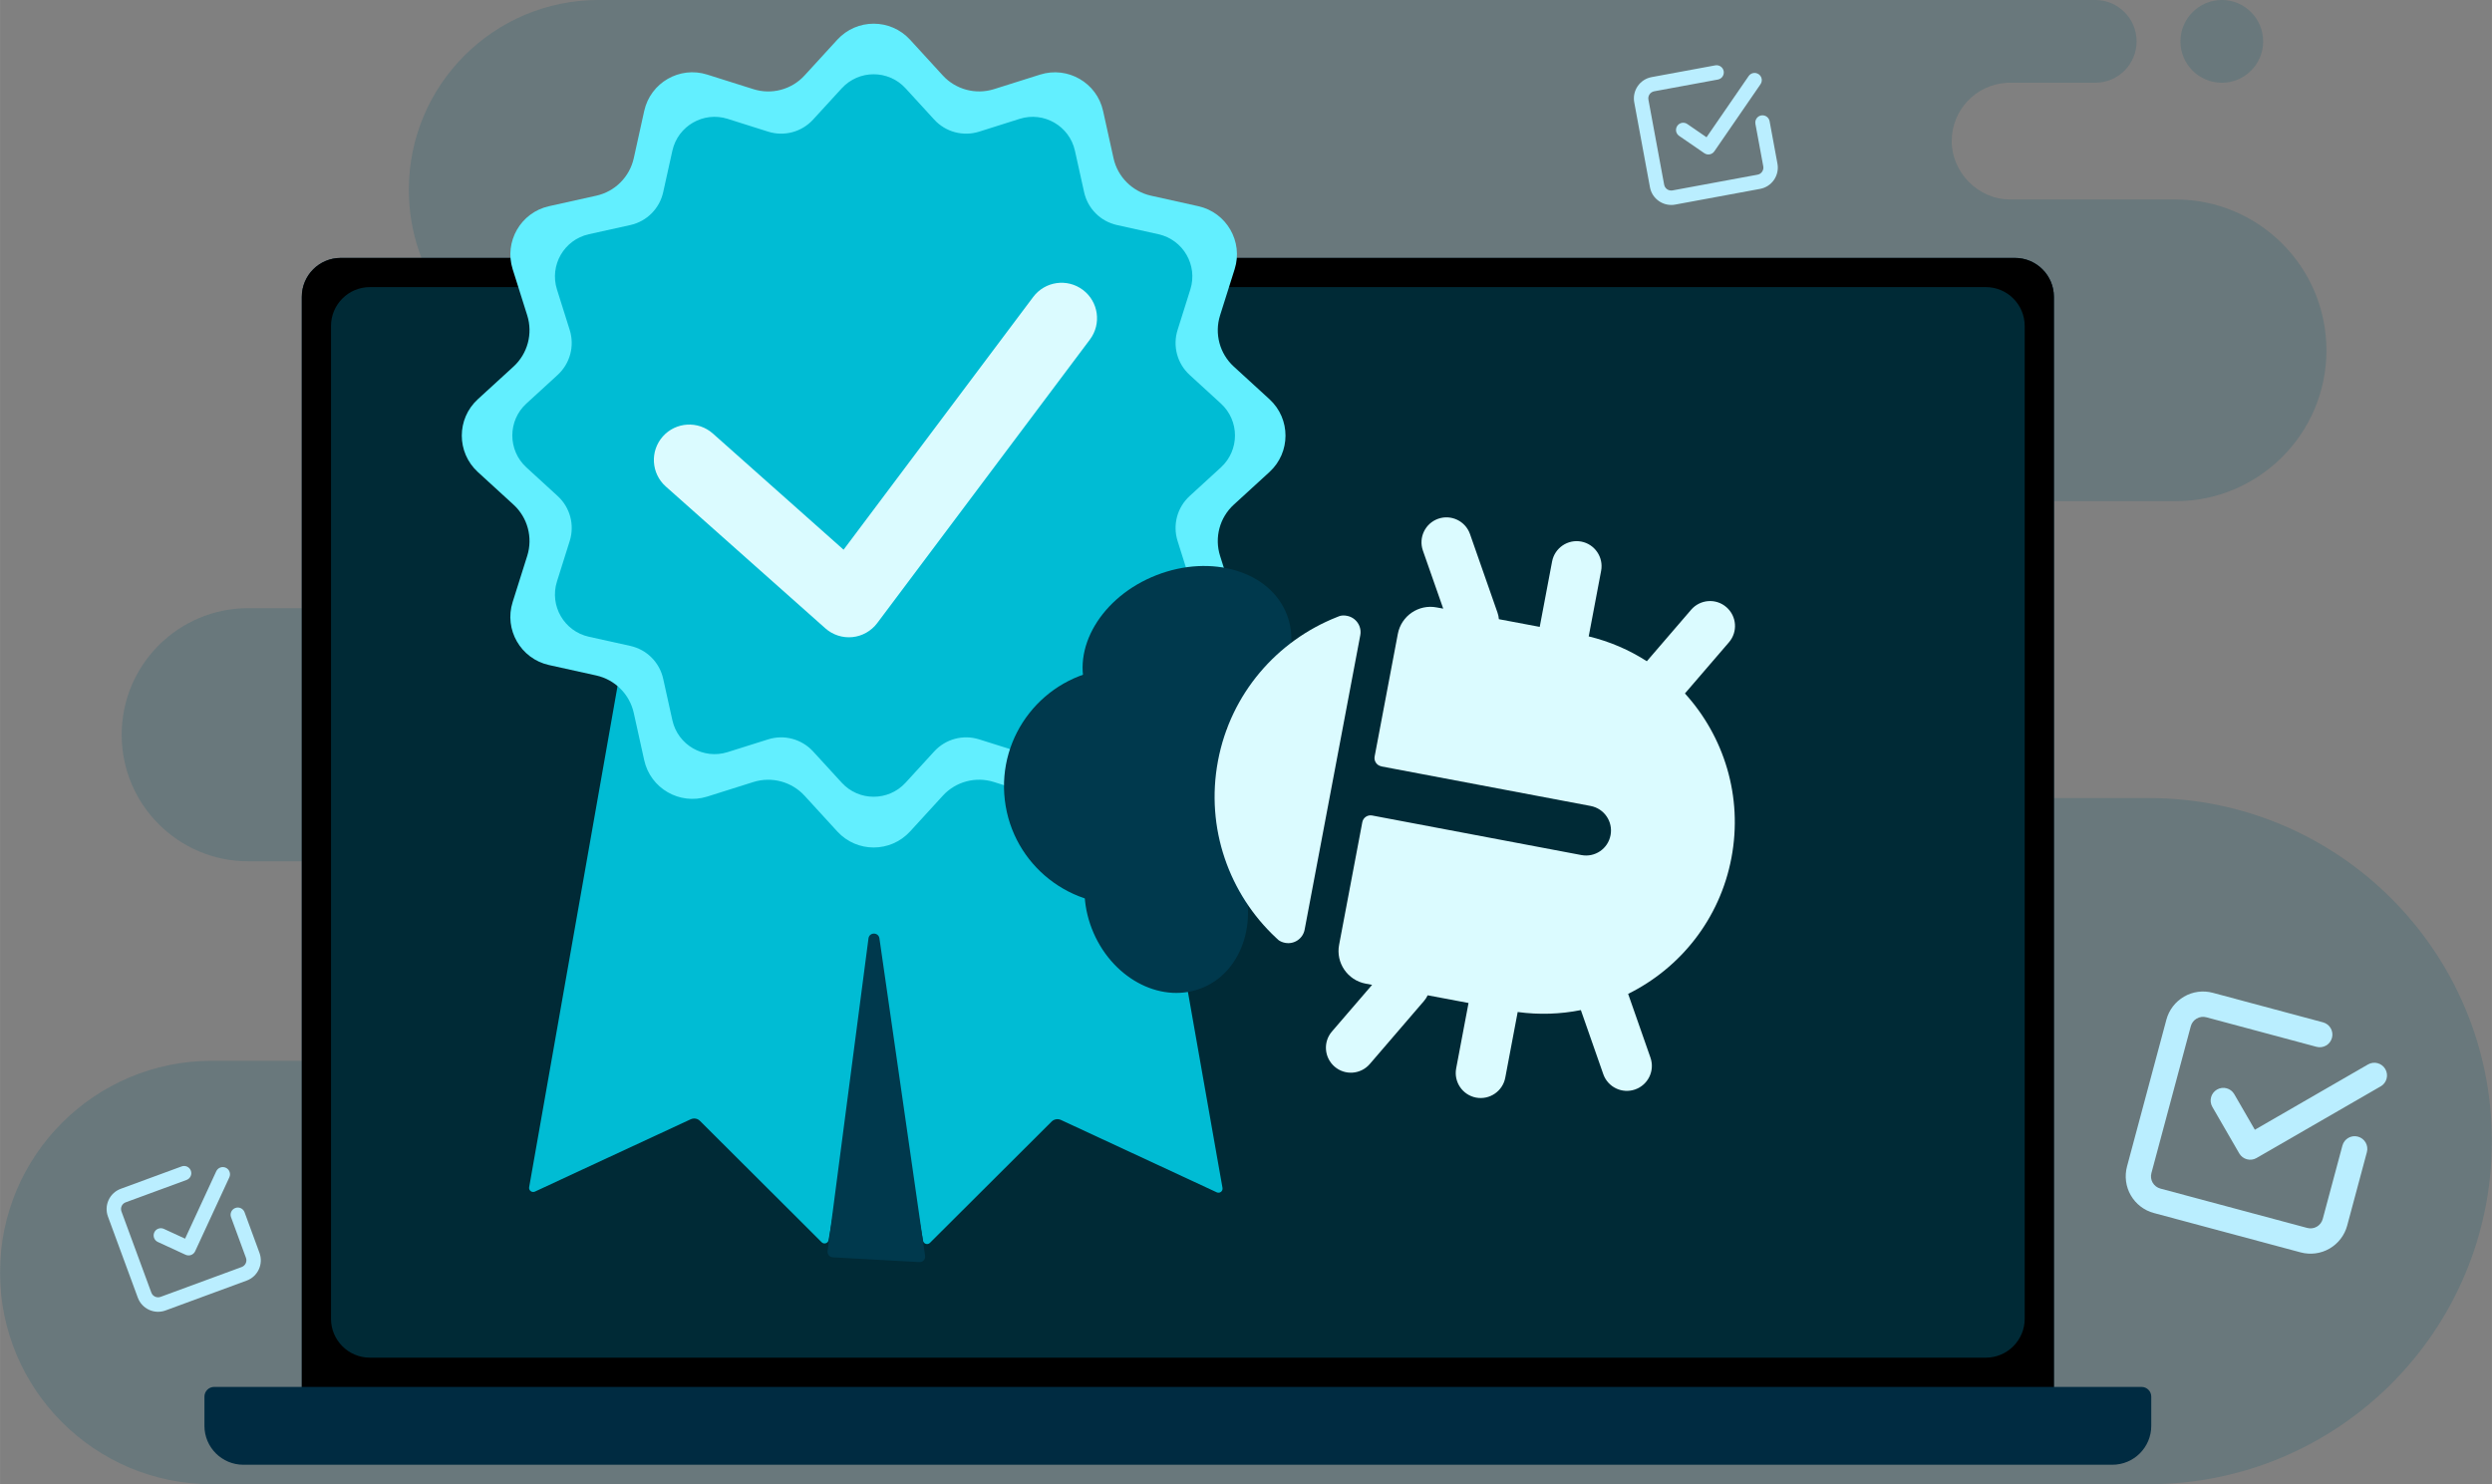 <?xml version="1.0" encoding="UTF-8"?>
<svg id="Laag_1" data-name="Laag 1" xmlns="http://www.w3.org/2000/svg" width="159.9mm" height="95.25mm" xmlns:xlink="http://www.w3.org/1999/xlink" viewBox="0 0 453.25 270">
  <rect x="0" y="0" width="453.25" height="270" fill="#808080" stroke="none"/>
  <defs>
    <clipPath id="clippath">
      <rect width="453.25" height="270" style="fill: none; stroke-width: 0px;"/>
    </clipPath>
  </defs>
  <g style="clip-path: url(#clippath);">
    <g>
      <path d="M370.87,36.29h24.83c15.16,0,27.44,12.29,27.44,27.44s-12.29,27.44-27.44,27.44h-23.9c-13.69,0-24.79,11.1-24.79,24.79,0,4.89,1.41,9.44,3.85,13.28h-50.31c.28,1.43.42,2.91.42,4.43,0,4.19-1.12,8.12-3.08,11.51h92.93c34.47,0,62.41,27.94,62.41,62.41s-27.94,62.41-62.41,62.41H38.51c-21.27,0-38.51-17.24-38.51-38.51s17.24-38.51,38.51-38.51h61.47c3.57-14.88,12.47-27.69,24.57-36.3H45.15c-12.71,0-23.02-10.31-23.02-23.02s10.3-23.02,23.02-23.02h10.97c-.23-1.29-.35-2.62-.35-3.98,0-12.47,10.11-22.57,22.57-22.57h28.96c-4.68-4.24-7.9-10.07-8.79-16.63-14-4.4-24.15-17.49-24.15-32.94C74.36,15.46,89.82,0,108.88,0h272.21c4.15,0,7.52,3.37,7.52,7.53s-3.37,7.52-7.52,7.52h-16.19s0,.01.02.02c-5.55.35-9.94,4.96-9.94,10.6s4.76,10.62,10.62,10.62h5.27Z" style="fill: rgba(0, 84, 108, .18); fill-rule: evenodd; stroke-width: 0px;"/>
      <path d="M404.11,15.05c-4.15,0-7.52-3.37-7.52-7.52s3.37-7.53,7.52-7.53,7.52,3.37,7.52,7.53-3.37,7.52-7.52,7.52Z" style="fill: rgba(0, 84, 108, .18); stroke-width: 0px;"/>
      <path d="M399.55,185.29c.53-.31,1.16-.39,1.75-.23l20.03,5.37c1.23.33,2.49-.4,2.82-1.63.33-1.23-.4-2.49-1.63-2.82l-20.03-5.37c-1.77-.48-3.66-.23-5.24.69-1.59.92-2.75,2.43-3.22,4.2l-7.16,26.7c-.47,1.77-.23,3.66.69,5.25.92,1.59,2.43,2.75,4.2,3.22l26.7,7.16c1.77.47,3.66.23,5.24-.69,1.59-.92,2.75-2.43,3.22-4.2l3.58-13.35c.33-1.23-.4-2.49-1.63-2.82-1.23-.33-2.49.4-2.82,1.63l-3.58,13.35c-.16.59-.54,1.09-1.07,1.4-.53.31-1.16.39-1.75.23l-26.71-7.16c-.59-.16-1.09-.54-1.4-1.07-.31-.53-.39-1.16-.23-1.75l7.16-26.71c.16-.59.54-1.09,1.07-1.4Z" style="fill: #baeeff; stroke-width: 0px;"/>
      <path d="M433.01,197.63c1.1-.64,1.48-2.04.84-3.15-.64-1.1-2.05-1.48-3.15-.84l-20.58,11.88-3.74-6.47c-.63-1.1-2.04-1.48-3.15-.84-1.1.64-1.48,2.05-.84,3.15l4.89,8.46c.64,1.1,2.05,1.48,3.15.84l22.57-13.03Z" style="fill: #baeeff; stroke-width: 0px;"/>
      <path d="M300.02,17.16c.2-.29.5-.48.84-.55l11.6-2.14c.71-.13,1.18-.81,1.05-1.53-.13-.71-.82-1.18-1.53-1.05l-11.59,2.14c-1.02.19-1.93.78-2.52,1.64-.59.86-.82,1.92-.63,2.94l2.86,15.46c.19,1.03.78,1.93,1.64,2.52.86.59,1.92.82,2.94.63l15.46-2.86c1.02-.19,1.93-.78,2.52-1.64.59-.86.82-1.92.63-2.94l-1.43-7.73c-.13-.71-.82-1.18-1.53-1.05-.71.13-1.18.81-1.05,1.53l1.43,7.73c.06.34-.01.69-.21.98-.2.29-.5.48-.84.54l-15.46,2.86c-.34.06-.69-.01-.98-.21-.28-.2-.48-.5-.54-.84l-2.86-15.46c-.06-.34.01-.69.21-.98Z" style="fill: #baeeff; stroke-width: 0px;"/>
      <path d="M320.21,15.32c.41-.6.26-1.41-.34-1.82-.6-.41-1.41-.26-1.82.34l-7.66,11.13-3.5-2.41c-.6-.41-1.41-.26-1.82.34-.41.6-.26,1.41.34,1.82l4.58,3.15c.6.41,1.41.26,1.82-.34l8.4-12.21Z" style="fill: #baeeff; stroke-width: 0px;"/>
      <path d="M22.12,219.4c.15-.32.41-.56.74-.68l11.07-4.07c.68-.25,1.03-1,.78-1.68-.25-.68-1-1.03-1.68-.78l-11.07,4.07c-.98.36-1.77,1.09-2.21,2.04-.44.95-.48,2.03-.12,3.01l5.43,14.75c.36.98,1.09,1.77,2.04,2.21.95.44,2.03.48,3.01.12l14.75-5.43c.98-.36,1.77-1.09,2.21-2.04.44-.95.48-2.03.12-3.01l-2.71-7.38c-.25-.68-1-1.03-1.68-.78s-1.03,1-.78,1.68l2.71,7.38c.12.33.11.69-.04,1-.15.32-.41.56-.74.68l-14.75,5.43c-.33.12-.69.1-1-.04-.32-.15-.56-.41-.68-.74l-5.43-14.75c-.12-.33-.11-.69.04-1Z" style="fill: #baeeff; stroke-width: 0px;"/>
      <path d="M41.71,214.17c.3-.66.02-1.44-.64-1.74-.66-.3-1.43-.02-1.74.64l-5.67,12.26-3.86-1.78c-.66-.3-1.44-.02-1.74.64-.3.66-.02,1.44.64,1.74l5.05,2.33c.66.3,1.43.02,1.74-.64l6.22-13.45Z" style="fill: #baeeff; stroke-width: 0px;"/>
      <path d="M366.49,46.92H61.97c-3.91,0-7.08,3.17-7.08,7.08v198.3c0,3.91,3.17,7.08,7.08,7.08h304.52c3.91,0,7.08-3.17,7.08-7.08V54c0-3.91-3.17-7.08-7.08-7.08Z" style="fill: #002b41; stroke-width: 0px;"/>
      <path d="M366.49,46.92H61.97c-3.91,0-7.08,3.17-7.08,7.08v198.3c0,3.91,3.17,7.08,7.08,7.08h304.52c3.91,0,7.08-3.17,7.08-7.08V54c0-3.91-3.17-7.08-7.08-7.08Z" style="stroke-width: 0px;"/>
      <path d="M37.18,254.07c0-.98.79-1.77,1.77-1.77h350.56c.98,0,1.77.79,1.77,1.77v5.31c0,3.91-3.17,7.08-7.08,7.08H44.26c-3.91,0-7.08-3.17-7.08-7.08v-5.31Z" style="fill: #002b41; stroke-width: 0px;"/>
      <path d="M361.18,52.23H67.28c-3.91,0-7.08,3.17-7.08,7.08v180.59c0,3.91,3.17,7.08,7.08,7.08h293.9c3.91,0,7.08-3.17,7.08-7.08V59.31c0-3.91-3.17-7.08-7.08-7.08Z" style="fill: rgba(0, 84, 108, .5); stroke-width: 0px;"/>
      <path d="M176.14,81.36l-54.47-9.6-25.18,142.8-.25,1.4c-.11.6.5,1.06,1.05.81l8.56-3.98s.02-.01.04-.02l19.74-9.16c.57-.26,1.24-.15,1.68.3l16.79,16.74,5.34,5.33c.43.43,1.16.2,1.26-.4l1.13-6.44s0-.03,0-.05l24.28-137.72Z" style="fill: #00bcd4; fill-rule: evenodd; stroke-width: 0px;"/>
      <path d="M196.92,71.89l-54.47,9.6,25.18,142.8.25,1.4c.1.6.84.83,1.26.4l5.99-5.97,16.14-16.09c.44-.44,1.12-.56,1.68-.3l22.16,10.29,6.19,2.88c.55.26,1.16-.21,1.05-.81l-1.14-6.44s0,0,0-.01l-24.29-137.76Z" style="fill: #00bcd4; fill-rule: evenodd; stroke-width: 0px;"/>
      <path d="M152.29,7.22c3.56-3.88,9.67-3.88,13.23,0l5.95,6.5c2.35,2.57,5.99,3.54,9.31,2.5l8.4-2.65c5.02-1.58,10.32,1.48,11.45,6.61l1.9,8.6c.75,3.4,3.41,6.06,6.82,6.82l8.6,1.91c5.14,1.14,8.2,6.44,6.61,11.46l-2.65,8.4c-1.05,3.32-.08,6.96,2.49,9.31l6.5,5.95c3.88,3.56,3.88,9.67,0,13.23l-6.5,5.95c-2.57,2.35-3.54,5.99-2.49,9.31l2.65,8.4c1.58,5.02-1.48,10.32-6.61,11.46l-8.6,1.9c-3.4.75-6.06,3.41-6.82,6.82l-1.9,8.6c-1.14,5.14-6.44,8.2-11.45,6.61l-8.4-2.65c-3.32-1.05-6.96-.08-9.31,2.5l-5.95,6.5c-3.56,3.88-9.67,3.88-13.23,0l-5.95-6.5c-2.35-2.57-5.99-3.54-9.31-2.5l-8.4,2.65c-5.02,1.58-10.32-1.48-11.46-6.61l-1.9-8.6c-.75-3.4-3.41-6.06-6.82-6.82l-8.6-1.9c-5.14-1.14-8.2-6.44-6.61-11.46l2.65-8.4c1.05-3.32.08-6.96-2.49-9.31l-6.5-5.95c-3.88-3.56-3.88-9.67,0-13.23l6.5-5.95c2.57-2.35,3.54-5.99,2.49-9.31l-2.65-8.4c-1.58-5.02,1.48-10.32,6.61-11.46l8.6-1.91c3.4-.75,6.06-3.41,6.82-6.82l1.9-8.6c1.14-5.14,6.44-8.2,11.46-6.61l8.4,2.65c3.32,1.05,6.96.08,9.31-2.5l5.95-6.5Z" style="fill: #62efff; stroke-width: 0px;"/>
      <path d="M153.1,16.06c3.12-3.4,8.48-3.4,11.6,0l5.22,5.7c2.06,2.26,5.25,3.11,8.17,2.19l7.37-2.33c4.4-1.39,9.05,1.3,10.05,5.8l1.67,7.54c.66,2.99,2.99,5.32,5.98,5.98l7.54,1.67c4.51,1,7.19,5.65,5.8,10.05l-2.32,7.37c-.92,2.92-.07,6.1,2.19,8.17l5.7,5.22c3.4,3.12,3.4,8.48,0,11.6l-5.7,5.22c-2.26,2.07-3.11,5.25-2.19,8.17l2.32,7.37c1.39,4.4-1.29,9.05-5.8,10.05l-7.54,1.67c-2.99.66-5.32,2.99-5.98,5.98l-1.67,7.54c-1,4.51-5.65,7.19-10.05,5.8l-7.37-2.32c-2.92-.92-6.1-.07-8.17,2.19l-5.22,5.7c-3.12,3.4-8.49,3.4-11.6,0l-5.22-5.7c-2.07-2.25-5.25-3.11-8.17-2.19l-7.37,2.32c-4.4,1.39-9.05-1.29-10.05-5.8l-1.67-7.54c-.66-2.99-2.99-5.32-5.98-5.98l-7.54-1.67c-4.51-1-7.19-5.65-5.8-10.05l2.32-7.37c.92-2.92.07-6.1-2.19-8.17l-5.7-5.22c-3.4-3.12-3.4-8.49,0-11.6l5.7-5.22c2.25-2.07,3.11-5.25,2.19-8.17l-2.32-7.37c-1.39-4.4,1.29-9.05,5.8-10.05l7.54-1.67c2.99-.66,5.32-2.99,5.98-5.98l1.67-7.54c1-4.51,5.65-7.19,10.05-5.8l7.37,2.33c2.92.92,6.1.07,8.17-2.19l5.22-5.7Z" style="fill: #00bcd4; stroke-width: 0px;"/>
      <path d="M196.95,52.73c2.85,2.14,3.43,6.18,1.29,9.03l-38.69,51.59c-1.08,1.44-2.72,2.37-4.51,2.55-1.79.18-3.58-.4-4.93-1.6l-29.02-25.8c-2.66-2.37-2.9-6.44-.54-9.1s6.44-2.9,9.1-.54l23.78,21.14,34.49-45.98c2.14-2.85,6.18-3.43,9.03-1.29Z" style="fill: #dbfbff; fill-rule: evenodd; stroke-width: 0px;"/>
      <path d="M157.96,170.71c.15-1.16,1.82-1.17,1.99-.01l8.31,57.75c.09.63-.41,1.18-1.05,1.14l-15.75-.87c-.58-.03-1.01-.55-.94-1.13l7.44-56.88Z" style="fill: #00394d; stroke-width: 0px;"/>
      <path d="M221.44,133.08c10.03-3.91,15.67-13.45,12.61-21.31-3.07-7.86-13.68-11.05-23.71-7.14-10.03,3.91-15.67,13.45-12.6,21.31,3.07,7.86,13.68,11.05,23.71,7.14Z" style="fill: #00394d; stroke-width: 0px;"/>
      <path d="M218.93,179.6c7.3-3.17,10.17-12.76,6.41-21.41-3.76-8.65-12.73-13.09-20.03-9.91-7.3,3.17-10.17,12.76-6.42,21.41,3.76,8.65,12.73,13.09,20.03,9.91Z" style="fill: #00394d; stroke-width: 0px;"/>
      <path d="M206.64,164.38c11.79-1.4,20.22-12.09,18.82-23.88-1.4-11.79-12.08-20.22-23.88-18.82-11.79,1.4-20.22,12.08-18.82,23.88,1.4,11.79,12.08,20.22,23.88,18.82Z" style="fill: #00394d; stroke-width: 0px;"/>
      <path d="M232.58,171.05s-.08-.07-.12-.11c-.13-.1-.26-.22-.37-.34-8.5-7.93-12.88-19.92-10.56-32.2,2.32-12.27,10.77-21.83,21.58-26.12.16-.08.32-.14.48-.19.05-.02.1-.04.14-.05.4-.1.83-.1,1.27-.01,1.64.31,2.72,1.89,2.41,3.53l-10.12,53.55c-.31,1.64-1.9,2.72-3.54,2.41-.43-.08-.83-.24-1.17-.47Z" style="fill: #dbfbff; stroke-width: 0px;"/>
      <path d="M251.23,139.4c-.82-.16-1.36-.95-1.21-1.77l4.22-22.31c.62-3.29,3.79-5.45,7.07-4.82l1.19.22-3.7-10.56c-.83-2.37.42-4.96,2.78-5.79,2.37-.83,4.96.42,5.79,2.79l5,14.29c.14.39.22.79.25,1.19l7.43,1.4,2.25-11.9c.47-2.46,2.84-4.08,5.3-3.62,2.46.47,4.08,2.84,3.62,5.31l-2.26,11.94c3.85.93,7.4,2.48,10.57,4.52l8.06-9.37c1.64-1.9,4.5-2.12,6.4-.48,1.9,1.64,2.12,4.5.48,6.4l-8.01,9.31c7.1,7.81,10.57,18.74,8.46,29.9-2.11,11.17-9.33,20.07-18.79,24.75l4.06,11.6c.83,2.37-.42,4.96-2.79,5.79-2.37.83-4.96-.42-5.79-2.78l-4.08-11.66c-3.7.74-7.57.88-11.49.35l-2.26,11.95c-.47,2.46-2.84,4.08-5.31,3.62-2.46-.47-4.08-2.84-3.62-5.31l2.25-11.9-7.43-1.4c-.17.36-.39.7-.66,1.02l-9.87,11.48c-1.64,1.9-4.5,2.12-6.4.48-1.9-1.64-2.12-4.5-.48-6.4l7.3-8.48-1.18-.22c-3.28-.62-5.45-3.79-4.82-7.07l4.22-22.31c.16-.82.95-1.36,1.77-1.21l38.08,7.2c2.47.47,4.84-1.15,5.3-3.62.47-2.46-1.15-4.84-3.62-5.31l-38.08-7.2Z" style="fill: #dbfbff; stroke-width: 0px;"/>
    </g>
  </g>
</svg>